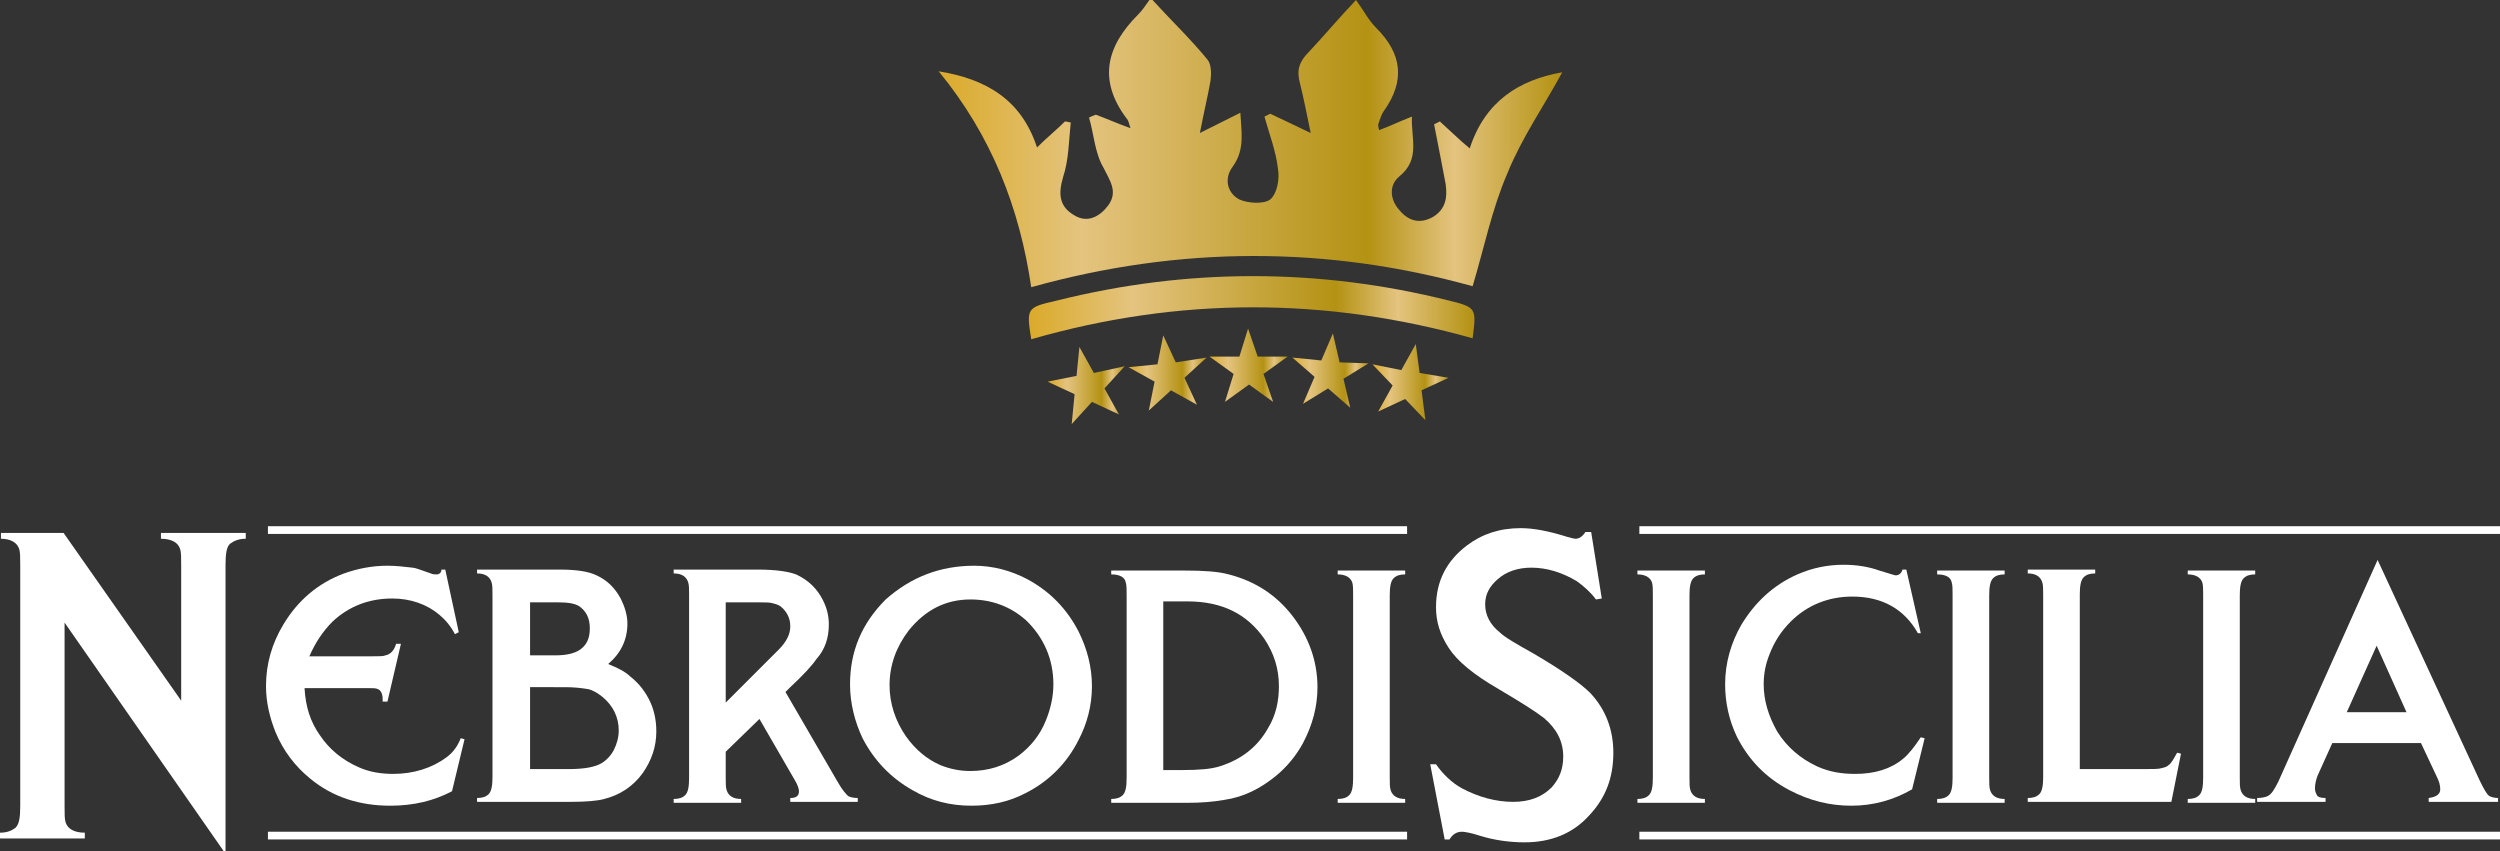 <?xml version="1.0" encoding="UTF-8"?>
<!-- Generator: Adobe Illustrator 26.3.1, SVG Export Plug-In . SVG Version: 6.00 Build 0)  -->
<svg xmlns="http://www.w3.org/2000/svg" xmlns:xlink="http://www.w3.org/1999/xlink" version="1.1" id="Livello_1" x="0px" y="0px" viewBox="0 0 259.4 88.3" style="enable-background:new 0 0 259.4 88.3;" xml:space="preserve">
<rect x="0" y="0" width="259.4" height="88.3" fill="#333333" stroke="none"/>
<g>
	<g>
		<g>
			<g>
				<g>
					<rect x="27.8" y="54.6" style="fill:#FFFFFF;" width="118.2" height="0.8"></rect>
				</g>
				<g>
					<rect x="27.8" y="86.3" style="fill:#FFFFFF;" width="118.2" height="0.8"></rect>
				</g>
				<g>
					<rect x="170.1" y="54.6" style="fill:#FFFFFF;" width="89.3" height="0.8"></rect>
				</g>
				<g>
					<rect x="170.1" y="86.3" style="fill:#FFFFFF;" width="89.3" height="0.8"></rect>
				</g>
			</g>
			<g>
				<g>
					<path style="fill:#FFFFFF;" d="M23.2,88.3L6.7,64.6v19c0,0.8,0,1.4,0.1,1.7c0.2,0.7,0.9,1.1,2,1.1v0.6H0v-0.6       c0.7,0,1.2-0.2,1.6-0.5c0.4-0.4,0.5-1.1,0.5-2.3V58.7c0-0.8,0-1.4-0.1-1.7c-0.2-0.7-0.9-1.1-1.9-1.1v-0.6h6.5l12.2,17.4V58.7       c0-0.8,0-1.4-0.1-1.7c-0.2-0.7-0.9-1.1-2-1.1v-0.6h8.8v0.6c-0.7,0-1.2,0.2-1.6,0.5c-0.4,0.3-0.5,1.1-0.5,2.3V88.3z"></path>
					<path style="fill:#FFFFFF;" d="M166.2,62.1l-0.6,0.1c-0.6-0.8-1.3-1.4-2-1.9c-1.5-0.9-3.1-1.4-4.7-1.4c-1.4,0-2.6,0.4-3.5,1.2       c-0.8,0.7-1.3,1.5-1.3,2.6c0,1.1,0.5,2.1,1.5,2.9c0.5,0.5,1.7,1.2,3.5,2.2c2.9,1.7,4.9,3.1,5.9,4.1c1.6,1.7,2.4,3.8,2.4,6.2       c0,2.6-0.8,4.7-2.5,6.5c-1.7,1.9-4,2.8-6.7,2.8c-1.5,0-3.1-0.2-4.7-0.7c-0.9-0.3-1.6-0.4-1.8-0.4c-0.6,0-1,0.3-1.3,0.8h-0.5       l-1.5-7.8h0.6c0.7,1,1.6,1.9,2.7,2.5c1.7,0.9,3.5,1.4,5.3,1.4c1.7,0,3-0.5,4-1.5c0.8-0.9,1.2-1.9,1.2-3.2c0-1.6-0.7-2.9-2-4       c-0.9-0.7-2.5-1.7-4.7-3c-2.6-1.5-4.3-2.9-5.2-4.3S149,64.5,149,63c0-2.7,1.1-4.8,3.2-6.4c1.6-1.2,3.4-1.8,5.6-1.8       c1.3,0,2.9,0.3,4.8,0.9c0.4,0.1,0.7,0.2,0.9,0.2c0.3,0,0.7-0.2,1-0.7h0.6L166.2,62.1z"></path>
					<g>
						<path style="fill:#FFFFFF;" d="M31.6,71.4c0.1,1.9,0.6,3.5,1.6,4.9c1,1.5,2.4,2.6,4,3.3c1.1,0.5,2.3,0.7,3.6,0.7        c2.1,0,4-0.6,5.5-1.7c0.7-0.5,1.2-1.2,1.5-2l0.4,0.1l-1.3,5.4c-1.9,1-4,1.5-6.4,1.5c-3.2,0-6-0.9-8.3-2.8        c-1.6-1.3-2.8-2.9-3.6-4.8c-0.6-1.5-1-3.1-1-4.8c0-2.3,0.6-4.4,1.8-6.4c1.5-2.5,3.6-4.3,6.3-5.3c1.4-0.5,2.9-0.8,4.5-0.8        c0.9,0,1.7,0.1,2.6,0.2c0.2,0,0.8,0.2,1.9,0.6c0.2,0.1,0.4,0.1,0.6,0.1c0.3,0,0.5-0.2,0.5-0.5h0.4l1.4,6.5l-0.4,0.2        c-0.4-0.8-1-1.5-1.6-2c-1.3-1.1-3-1.7-4.9-1.7c-2.4,0-4.5,0.8-6.2,2.4c-1,1-1.8,2.2-2.4,3.6h6.4c0.8,0,1.3,0,1.5-0.1        c0.5-0.1,0.9-0.5,1.1-1.2h0.5l-1.4,6h-0.5c0-0.1,0-0.3,0-0.3c0-0.5-0.2-0.9-0.5-1c-0.2-0.1-0.5-0.1-1-0.1H31.6z"></path>
						<path style="fill:#FFFFFF;" d="M63.1,68.9c1,0.4,1.8,0.8,2.3,1.3c0.9,0.7,1.6,1.6,2.1,2.7c0.4,0.9,0.6,1.9,0.6,3        c0,1.6-0.5,3-1.4,4.3c-1,1.4-2.4,2.3-4,2.7c-0.7,0.2-1.9,0.3-3.5,0.3h-9.7v-0.4c0.5,0,0.9-0.1,1.2-0.4        c0.3-0.3,0.4-0.9,0.4-1.8V61.7c0-0.6,0-1-0.1-1.3c-0.2-0.6-0.7-0.9-1.5-0.9v-0.4h8.6c1.7,0,3,0.2,3.8,0.6        c1.1,0.5,1.9,1.3,2.5,2.4c0.4,0.8,0.7,1.7,0.7,2.6C65.1,66.4,64.4,67.8,63.1,68.9z M55,68h2.6c1.2,0,2-0.2,2.6-0.6        c0.7-0.5,1-1.2,1-2.2c0-1.1-0.4-1.8-1.1-2.3c-0.5-0.3-1.2-0.4-2.2-0.4H55V68z M55,79.8H59c1.6,0,2.7-0.2,3.4-0.6        c0.5-0.3,1-0.8,1.3-1.4c0.3-0.6,0.5-1.3,0.5-2c0-1.4-0.6-2.6-1.7-3.5c-0.5-0.4-1-0.7-1.5-0.8c-0.6-0.1-1.4-0.2-2.3-0.2H55        V79.8z"></path>
						<path style="fill:#FFFFFF;" d="M81.5,71.8l5.4,9.3c0.5,0.9,0.9,1.3,1.1,1.5c0.2,0.1,0.5,0.2,1,0.2v0.4H82v-0.4        c0.6,0,0.9-0.2,0.9-0.7c0-0.2-0.1-0.6-0.4-1.1l-3.7-6.4L75.3,78v2.7c0,0.6,0,1,0.1,1.3c0.2,0.6,0.7,0.9,1.5,0.9v0.4h-7v-0.4        c0.5,0,0.9-0.1,1.2-0.4c0.3-0.3,0.4-0.9,0.4-1.8V61.7c0-0.6,0-1-0.1-1.3c-0.2-0.6-0.7-0.9-1.5-0.9v-0.4h8.7        c1.9,0,3.2,0.2,4,0.5c1.3,0.6,2.2,1.5,2.8,2.7c0.4,0.8,0.6,1.6,0.6,2.5c0,1.4-0.4,2.6-1.3,3.6C84.3,69,83.4,70,82,71.3        L81.5,71.8z M75.3,72.9l5.5-5.5c0.8-0.8,1.2-1.6,1.2-2.4c0-0.8-0.3-1.4-0.8-1.9c-0.3-0.3-0.6-0.4-1-0.5        c-0.3-0.1-0.8-0.1-1.4-0.1h-3.5V72.9z"></path>
						<path style="fill:#FFFFFF;" d="M101.1,58.7c1.9,0,3.8,0.5,5.5,1.4c2.4,1.3,4.1,3.1,5.3,5.4c0.9,1.8,1.4,3.7,1.4,5.7        c0,2-0.5,3.9-1.4,5.6c-1.2,2.4-3.1,4.3-5.5,5.5c-1.7,0.9-3.6,1.3-5.6,1.3c-2.2,0-4.2-0.5-6.1-1.6c-2.3-1.3-4-3.1-5.2-5.4        c-0.8-1.7-1.3-3.6-1.3-5.6c0-3.4,1.2-6.3,3.7-8.8C94.5,59.9,97.5,58.7,101.1,58.7z M100.7,62.2c-2.6,0-4.7,1.1-6.4,3.2        c-1.3,1.7-2,3.6-2,5.7c0,1.9,0.6,3.7,1.7,5.3c1,1.4,2.2,2.4,3.6,3c1,0.4,2,0.6,3.1,0.6c1.8,0,3.5-0.5,5-1.6        c1.2-0.9,2.2-2.1,2.8-3.6c0.5-1.2,0.8-2.5,0.8-3.8c0-2.6-1-4.9-2.9-6.7C104.9,63,103,62.2,100.7,62.2z"></path>
						<path style="fill:#FFFFFF;" d="M115.3,59.6v-0.4h7.6c2,0,3.5,0.1,4.6,0.4c2.7,0.7,4.9,2.1,6.6,4.3c1.7,2.2,2.6,4.7,2.6,7.4        c0,2-0.5,3.9-1.5,5.8c-0.7,1.3-1.7,2.5-2.8,3.4c-1.6,1.3-3.3,2.2-5.4,2.5c-1.1,0.2-2.4,0.3-3.8,0.3l-3.4,0h-4.5v-0.4        c0.5,0,0.9-0.1,1.2-0.4c0.3-0.3,0.4-0.9,0.4-1.8V61.7c0-0.6,0-1-0.1-1.3C116.7,59.9,116.2,59.6,115.3,59.6z M120.8,79.9h1.9        c1.7,0,3-0.1,3.9-0.4c2.2-0.7,3.9-2,5-4c0.8-1.3,1.1-2.8,1.1-4.3c0-1.8-0.5-3.4-1.5-4.9c-1.8-2.6-4.4-3.9-8-3.9h-2.5V79.9z"></path>
						<path style="fill:#FFFFFF;" d="M138.8,59.6v-0.4h7v0.4c-0.5,0-0.9,0.1-1.2,0.4c-0.3,0.3-0.4,0.9-0.4,1.8v18.9        c0,0.6,0,1,0.1,1.3c0.2,0.6,0.7,0.9,1.5,0.9v0.4h-7v-0.4c0.5,0,0.9-0.1,1.2-0.4c0.3-0.3,0.4-0.9,0.4-1.8V61.7        c0-0.6,0-1-0.1-1.3C140.1,59.9,139.6,59.6,138.8,59.6z"></path>
						<path style="fill:#FFFFFF;" d="M169.9,59.6v-0.4h7v0.4c-0.5,0-0.9,0.1-1.2,0.4c-0.3,0.3-0.4,0.9-0.4,1.8v18.9        c0,0.6,0,1,0.1,1.3c0.2,0.6,0.7,0.9,1.5,0.9v0.4h-7v-0.4c0.5,0,0.9-0.1,1.2-0.4c0.3-0.3,0.4-0.9,0.4-1.8V61.7        c0-0.6,0-1-0.1-1.3C171.2,59.9,170.7,59.6,169.9,59.6z"></path>
						<path style="fill:#FFFFFF;" d="M198.4,81.9c-1.9,1.1-4,1.7-6.3,1.7c-2.2,0-4.3-0.5-6.4-1.6c-2.5-1.3-4.3-3.2-5.5-5.6        c-0.8-1.7-1.2-3.5-1.2-5.4c0-2.2,0.6-4.3,1.7-6.2c1.4-2.3,3.3-4.1,5.8-5.2c1.6-0.7,3.2-1,4.8-1c1.3,0,2.6,0.2,3.7,0.6        c1,0.3,1.6,0.5,1.7,0.5c0.3,0,0.6-0.2,0.7-0.6h0.4l1.5,6.6H199c-1.4-2.5-3.7-3.8-6.8-3.8c-2.5,0-4.7,0.9-6.4,2.6        c-1,1-1.7,2.1-2.2,3.4c-0.4,1-0.6,2-0.6,3.1c0,1.7,0.5,3.3,1.4,4.9c1,1.6,2.4,2.8,4.1,3.6c1.3,0.6,2.6,0.8,4,0.8        c2,0,3.7-0.5,5-1.6c0.6-0.5,1.2-1.3,1.8-2.2l0.4,0.1L198.4,81.9z"></path>
						<path style="fill:#FFFFFF;" d="M201,59.6v-0.4h7v0.4c-0.5,0-0.9,0.1-1.2,0.4c-0.3,0.3-0.4,0.9-0.4,1.8v18.9c0,0.6,0,1,0.1,1.3        c0.2,0.6,0.7,0.9,1.5,0.9v0.4h-7v-0.4c0.5,0,0.9-0.1,1.2-0.4c0.3-0.3,0.4-0.9,0.4-1.8V61.7c0-0.6,0-1-0.1-1.3        C202.4,59.9,201.9,59.6,201,59.6z"></path>
						<path style="fill:#FFFFFF;" d="M225.3,83.2h-14.9v-0.4c0.5,0,0.9-0.1,1.2-0.4c0.3-0.3,0.4-0.9,0.4-1.8V61.7c0-0.6,0-1-0.1-1.3        c-0.2-0.6-0.7-0.9-1.5-0.9v-0.4h7v0.4c-0.5,0-0.9,0.1-1.2,0.4c-0.3,0.3-0.4,0.9-0.4,1.8v18.1h6.8c0.8,0,1.4,0,1.7-0.1        s0.5-0.1,0.7-0.3c0.3-0.2,0.5-0.6,0.9-1.3l0.4,0.1L225.3,83.2z"></path>
						<path style="fill:#FFFFFF;" d="M227,59.6v-0.4h7v0.4c-0.5,0-0.9,0.1-1.2,0.4c-0.3,0.3-0.4,0.9-0.4,1.8v18.9c0,0.6,0,1,0.1,1.3        c0.2,0.6,0.7,0.9,1.5,0.9v0.4h-7v-0.4c0.5,0,0.9-0.1,1.2-0.4c0.3-0.3,0.4-0.9,0.4-1.8V61.7c0-0.6,0-1-0.1-1.3        C228.3,59.9,227.8,59.6,227,59.6z"></path>
						<path style="fill:#FFFFFF;" d="M251.2,77.1H242l-1.4,3.1c-0.3,0.6-0.4,1.2-0.4,1.6c0,0.3,0.1,0.5,0.2,0.7        c0.1,0.2,0.4,0.3,0.9,0.3v0.4h-7.1v-0.4c0.5,0,0.9-0.1,1.1-0.2c0.4-0.2,0.7-0.7,1.1-1.5l10.3-23L257.3,81        c0.4,0.8,0.7,1.4,1,1.6c0.2,0.1,0.5,0.2,0.9,0.2v0.4H252v-0.4c0.8-0.1,1.2-0.4,1.2-0.9c0-0.4-0.1-0.8-0.4-1.4L251.2,77.1z         M249.7,73.9l-3.1-6.9l-3.1,6.9H249.7z"></path>
					</g>
				</g>
			</g>
		</g>
	</g>
	<g>
		<linearGradient id="SVGID_1_" gradientUnits="userSpaceOnUse" x1="97.201" y1="14.914" x2="162.001" y2="14.914">
			<stop offset="0" style="stop-color:#DAAA29"></stop>
			<stop offset="0.232" style="stop-color:#E4C47F"></stop>
			<stop offset="0.69" style="stop-color:#B49213"></stop>
			<stop offset="0.829" style="stop-color:#E4C47F"></stop>
			<stop offset="0.999" style="stop-color:#B49213"></stop>
		</linearGradient>
		<path style="fill:url(#SVGID_1_);" d="M140.7,0c0.8,1.1,1.3,2.1,2.1,2.9c2.7,2.7,3,5.5,0.8,8.6c-0.3,0.4-0.4,0.9-0.6,1.4    c0,0.1,0,0.3,0.1,0.6c1.1-0.4,2.1-0.9,3.4-1.4c-0.1,2.3,0.9,4.4-1.3,6.2c-1.1,0.9-1,2.4,0,3.5c0.9,1.1,2.1,1.5,3.5,0.7    c1.3-0.8,1.5-2,1.3-3.4c-0.4-2.1-0.8-4.2-1.2-6.2c0.2-0.1,0.4-0.2,0.6-0.3c1,0.9,1.9,1.8,3.1,2.8c1.6-4.9,5.1-7.1,9.6-7.9    c-1.9,3.5-4.2,6.8-5.7,10.5c-1.6,3.7-2.4,7.7-3.6,11.7c-15.1-4.2-30.4-4.2-45.8,0.1c-1.2-8.2-4.1-15.7-9.6-22.4    c5,0.8,8.6,3,10.2,7.9c1-1,2-1.8,2.9-2.7c0.2,0,0.4,0.1,0.6,0.1c-0.2,1.9-0.2,3.9-0.8,5.7c-0.5,1.7-0.4,3,1.1,3.9    c1.4,0.9,2.7,0.2,3.6-1c1-1.4,0.2-2.5-0.5-3.9c-0.9-1.5-1-3.5-1.5-5.2c0.2-0.1,0.4-0.2,0.7-0.3c1.1,0.4,2.2,0.9,3.6,1.4    c-0.2-0.6-0.2-0.8-0.4-1c-3-4-2.1-7.5,1.2-10.8c0.5-0.5,0.8-1,1.3-1.7c2,2.2,4.1,4.2,5.9,6.4c0.4,0.5,0.4,1.5,0.3,2.2    c-0.3,1.7-0.7,3.3-1.1,5.4c1.6-0.8,2.8-1.4,4.2-2.1c0.1,2,0.5,3.8-0.8,5.6c-0.9,1.2-0.6,2.7,0.7,3.4c0.9,0.4,2.5,0.5,3.2,0    c0.7-0.6,1-2.1,0.8-3.2c-0.2-1.8-0.9-3.6-1.4-5.4c0.2-0.1,0.4-0.2,0.6-0.3c1.3,0.6,2.5,1.2,4.2,2c-0.4-1.9-0.7-3.5-1.1-5.1    c-0.4-1.4-0.1-2.3,0.9-3.3C137.3,3.8,138.9,1.9,140.7,0z"></path>
		
			<linearGradient id="SVGID_00000122697905273904241150000004240995130757635719_" gradientUnits="userSpaceOnUse" x1="106.741" y1="31.867" x2="152.948" y2="31.867">
			<stop offset="0" style="stop-color:#DAAA29"></stop>
			<stop offset="0.232" style="stop-color:#E4C47F"></stop>
			<stop offset="0.69" style="stop-color:#B49213"></stop>
			<stop offset="0.829" style="stop-color:#E4C47F"></stop>
			<stop offset="0.999" style="stop-color:#B49213"></stop>
		</linearGradient>
		<path style="fill:url(#SVGID_00000122697905273904241150000004240995130757635719_);" d="M152.8,35.1c-15.3-4.3-30.5-4.3-45.8,0.1    c-0.5-3.2-0.5-3.3,2.6-4c13.6-3.4,27.2-3.4,40.8,0C153.2,31.9,153.2,32,152.8,35.1z"></path>
	</g>
	<g>
		<g>
			
				<linearGradient id="SVGID_00000127016393773533773280000013641438773813048714_" gradientUnits="userSpaceOnUse" x1="108.888" y1="39.987" x2="116.745" y2="39.987">
				<stop offset="0" style="stop-color:#DAAA29"></stop>
				<stop offset="0.232" style="stop-color:#E4C47F"></stop>
				<stop offset="0.69" style="stop-color:#B49213"></stop>
				<stop offset="0.829" style="stop-color:#E4C47F"></stop>
				<stop offset="0.999" style="stop-color:#B49213"></stop>
			</linearGradient>
			<path style="fill:url(#SVGID_00000127016393773533773280000013641438773813048714_);" d="M116.7,38l-2.1,2.3l1.5,2.7l-2.8-1.3     l-2.1,2.3l0.3-3.1l-2.8-1.3l3-0.6l0.3-3l1.5,2.7L116.7,38z"></path>
			
				<linearGradient id="SVGID_00000134971269811654524430000012554603157641401787_" gradientUnits="userSpaceOnUse" x1="117.175" y1="38.571" x2="125.151" y2="38.571">
				<stop offset="0" style="stop-color:#DAAA29"></stop>
				<stop offset="0.232" style="stop-color:#E4C47F"></stop>
				<stop offset="0.69" style="stop-color:#B49213"></stop>
				<stop offset="0.829" style="stop-color:#E4C47F"></stop>
				<stop offset="0.999" style="stop-color:#B49213"></stop>
			</linearGradient>
			<path style="fill:url(#SVGID_00000134971269811654524430000012554603157641401787_);" d="M125.2,37.1l-2.3,2.1l1.3,2.8l-2.7-1.5     l-2.3,2.1l0.6-3l-2.7-1.5l3-0.3l0.6-3l1.3,2.8L125.2,37.1z"></path>
			
				<linearGradient id="SVGID_00000106109083958891382440000000484247247288148644_" gradientUnits="userSpaceOnUse" x1="125.562" y1="37.961" x2="133.584" y2="37.961">
				<stop offset="0" style="stop-color:#DAAA29"></stop>
				<stop offset="0.232" style="stop-color:#E4C47F"></stop>
				<stop offset="0.69" style="stop-color:#B49213"></stop>
				<stop offset="0.829" style="stop-color:#E4C47F"></stop>
				<stop offset="0.999" style="stop-color:#B49213"></stop>
			</linearGradient>
			<path style="fill:url(#SVGID_00000106109083958891382440000000484247247288148644_);" d="M133.6,37l-2.5,1.8l1,2.9l-2.5-1.8     l-2.5,1.8l0.9-2.9l-2.5-1.8l3.1,0l0.9-2.9l1,2.9L133.6,37z"></path>
			
				<linearGradient id="SVGID_00000161590131938139067680000008637222327260435332_" gradientUnits="userSpaceOnUse" x1="134.03" y1="38.389" x2="142.022" y2="38.389">
				<stop offset="0" style="stop-color:#DAAA29"></stop>
				<stop offset="0.232" style="stop-color:#E4C47F"></stop>
				<stop offset="0.69" style="stop-color:#B49213"></stop>
				<stop offset="0.829" style="stop-color:#E4C47F"></stop>
				<stop offset="0.999" style="stop-color:#B49213"></stop>
			</linearGradient>
			<path style="fill:url(#SVGID_00000161590131938139067680000008637222327260435332_);" d="M142,37.7l-2.6,1.6l0.7,3l-2.3-2     l-2.6,1.6l1.2-2.8l-2.3-2l3,0.3l1.2-2.8l0.7,3L142,37.7z"></path>
			
				<linearGradient id="SVGID_00000049930705868090129100000013774921593763571382_" gradientUnits="userSpaceOnUse" x1="142.426" y1="39.636" x2="150.314" y2="39.636">
				<stop offset="0" style="stop-color:#DAAA29"></stop>
				<stop offset="0.232" style="stop-color:#E4C47F"></stop>
				<stop offset="0.69" style="stop-color:#B49213"></stop>
				<stop offset="0.829" style="stop-color:#E4C47F"></stop>
				<stop offset="0.999" style="stop-color:#B49213"></stop>
			</linearGradient>
			<path style="fill:url(#SVGID_00000049930705868090129100000013774921593763571382_);" d="M150.3,39.2l-2.8,1.3l0.4,3.1l-2.1-2.2     l-2.8,1.3l1.5-2.7l-2.1-2.2l3,0.6l1.5-2.7l0.4,3L150.3,39.2z"></path>
		</g>
	</g>
</g>
</svg>
